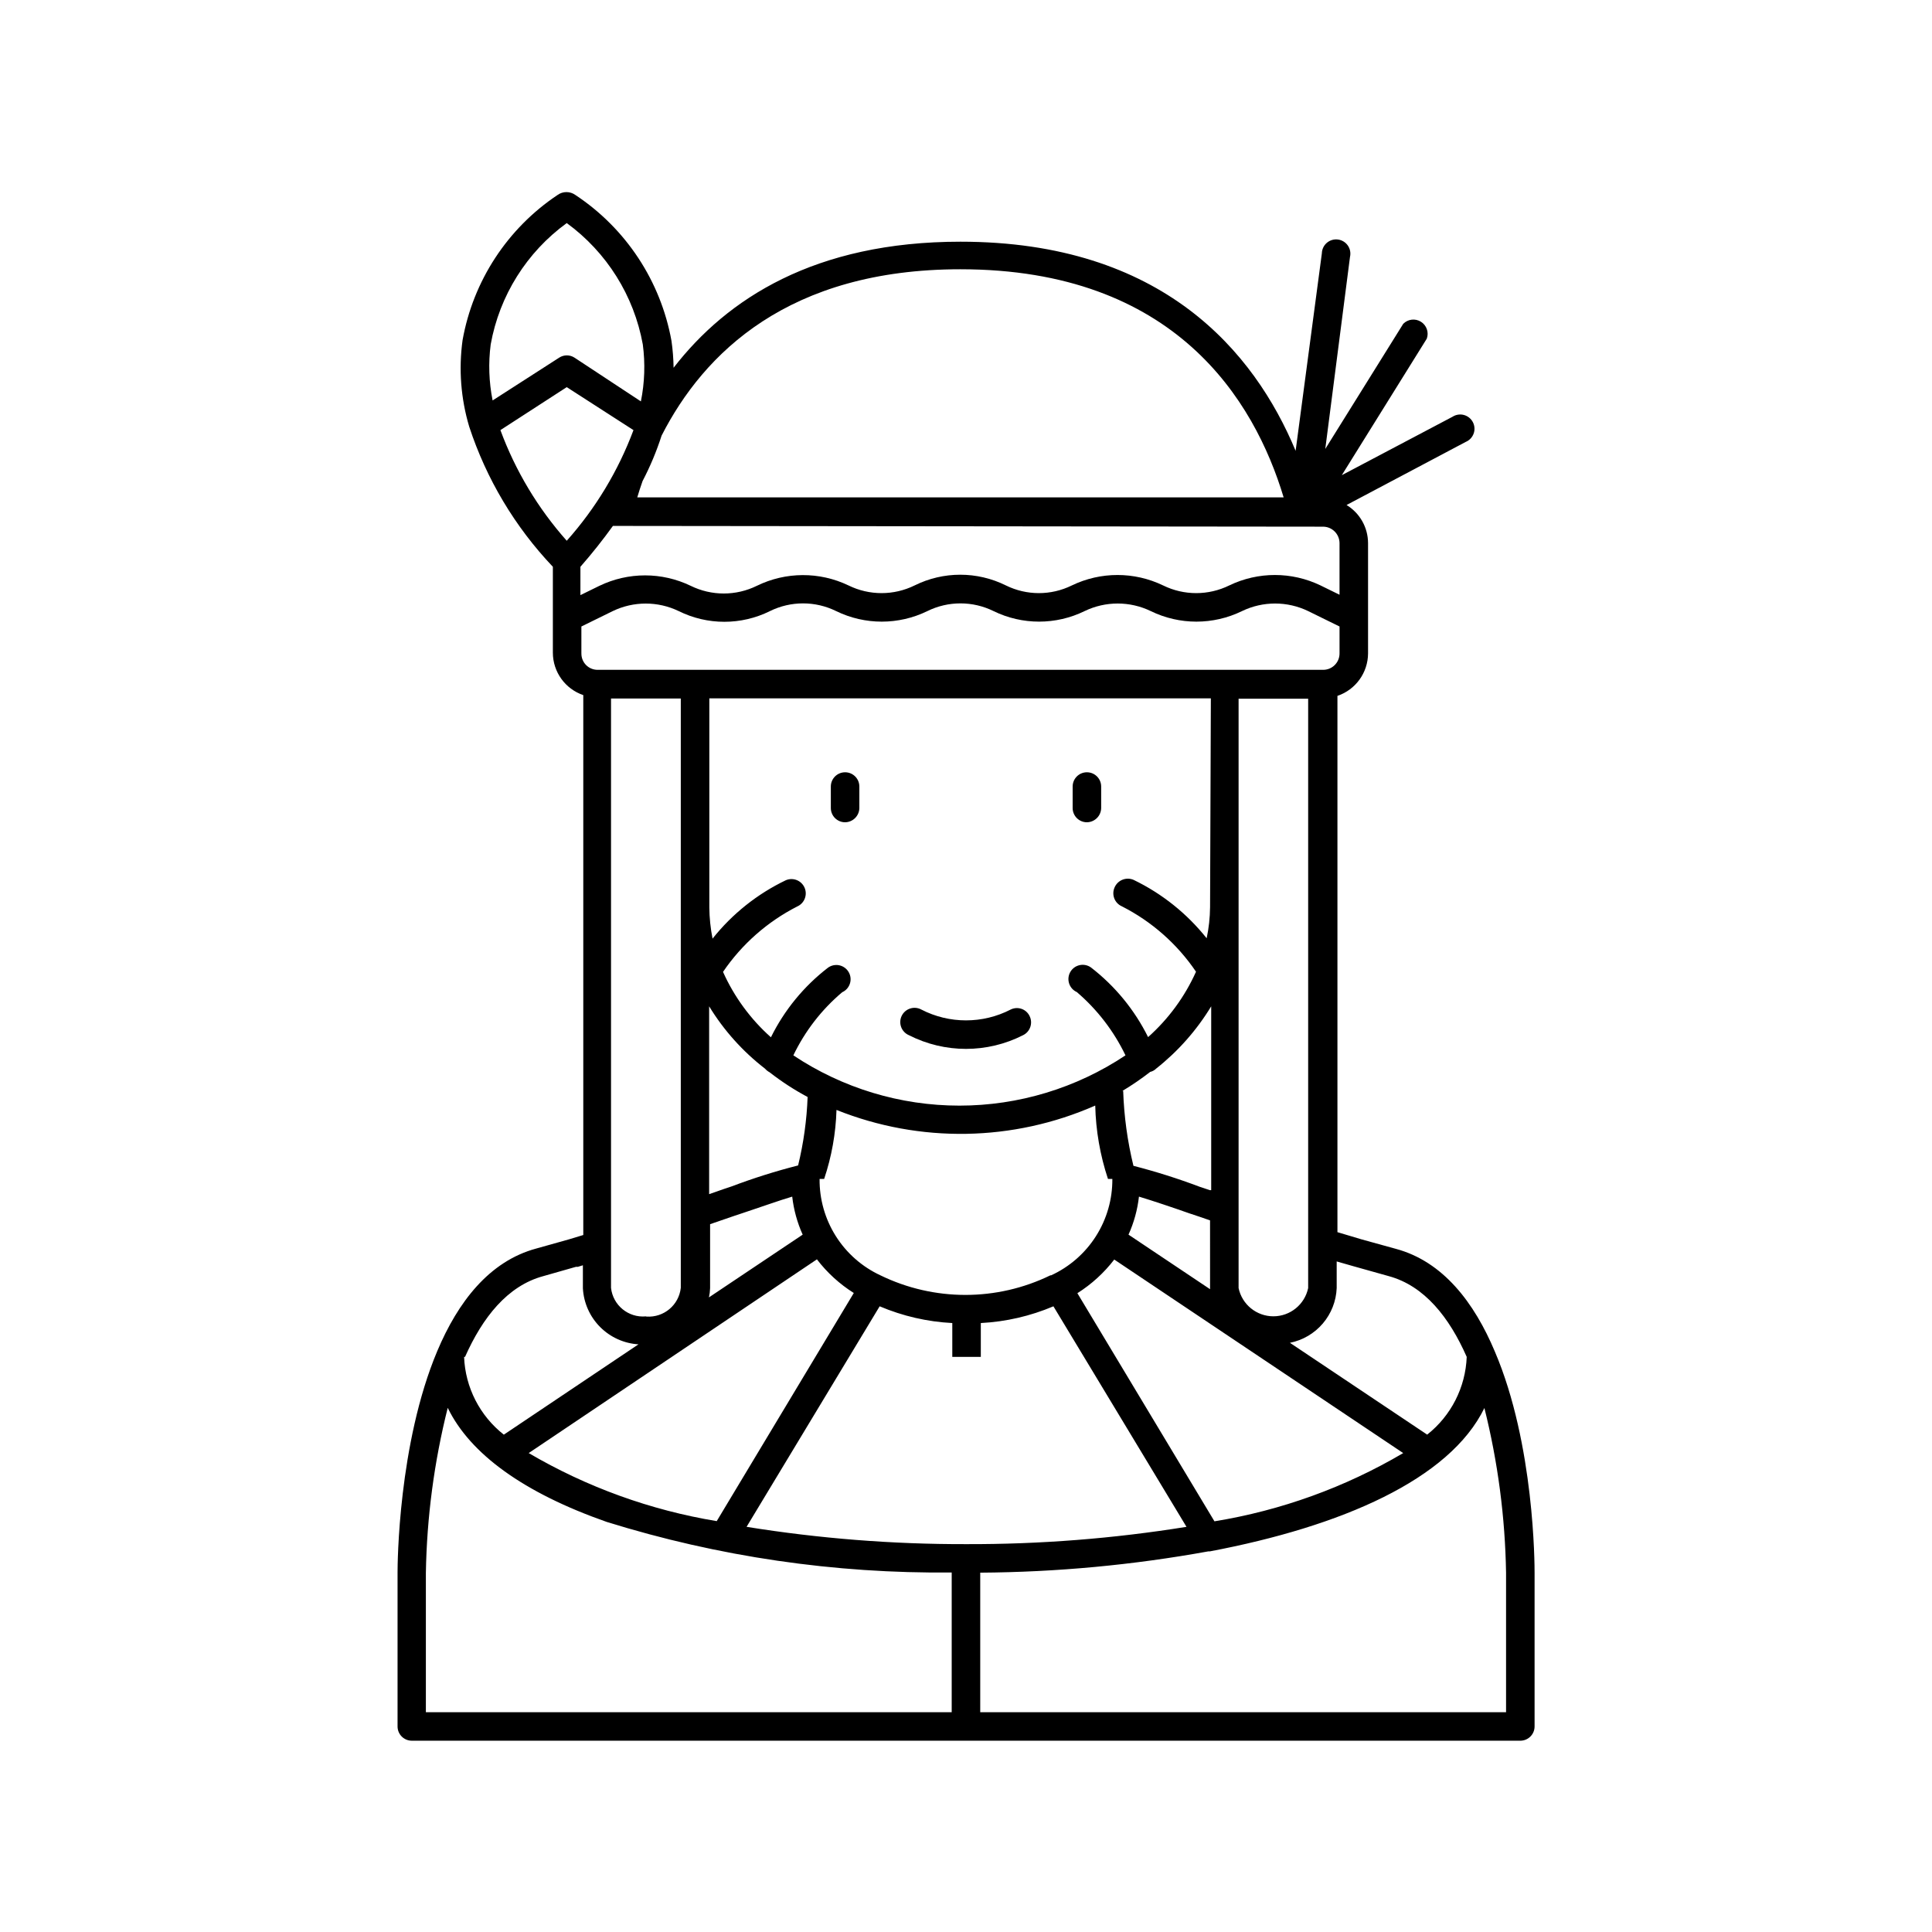 <?xml version="1.0" encoding="UTF-8"?>
<!-- Uploaded to: SVG Repo, www.svgrepo.com, Generator: SVG Repo Mixer Tools -->
<svg fill="#000000" width="800px" height="800px" version="1.1" viewBox="144 144 512 512" xmlns="http://www.w3.org/2000/svg">
 <g>
  <path d="m294.75 472.45-8.613 2.418c-12.543 3.375-20.809 14.258-26.25 27.156-10.379 24.637-10.531 56.629-10.531 58.645v40.859c0 2.086 1.691 3.777 3.777 3.777h293.77c2.086 0 3.777-1.691 3.777-3.777v-40.66c0-2.016 0-34.059-10.531-58.695-5.441-12.949-13.703-23.832-26.199-27.207l-9.117-2.519-6.398-1.91v-142.12c4.824-1.633 8.082-6.144 8.113-11.234v-29.27c-0.016-4.121-2.172-7.938-5.695-10.078l31.59-16.727c0.977-0.41 1.738-1.215 2.094-2.215 0.355-0.996 0.273-2.102-0.223-3.035-0.496-0.938-1.363-1.621-2.391-1.891-1.027-0.266-2.117-0.086-3.008 0.492l-29.32 15.469 22.52-36.176c0.602-1.672-0.043-3.531-1.543-4.477s-3.457-0.719-4.703 0.547l-20.656 33.152 6.551-50.887c0.242-1.043 0.035-2.137-0.574-3.016-0.609-0.879-1.566-1.457-2.625-1.594-1.062-0.137-2.129 0.184-2.941 0.879-0.812 0.695-1.289 1.703-1.316 2.773l-6.953 52.344c-10.934-26.25-35.266-55.418-88.82-55.418-38.594 0-61.867 15.113-76.023 33.402h-0.004c-0.035-2.375-0.219-4.75-0.555-7.102-2.852-15.84-12.062-29.82-25.492-38.695-1.402-1-3.285-1-4.684 0-13.289 8.863-22.387 22.766-25.191 38.492-1.059 7.68-0.457 15.496 1.762 22.922 4.547 13.867 12.121 26.551 22.168 37.133v22.773-0.004c0.012 5.086 3.25 9.602 8.062 11.238v143.08zm101.46 125.3h-139.35v-36.879c0.246-14.766 2.191-29.457 5.793-43.781 5.945 12.242 20.152 22.52 42.117 30.23 29.594 9.211 60.449 13.734 91.441 13.402zm-35.719-120.01c2.703 3.531 6.012 6.551 9.773 8.918l-36.324 60.457c-17.574-2.906-34.465-9.02-49.828-18.035zm-45.344 15.113v0.004c-4.617 0.41-8.715-2.949-9.219-7.559v-156.18h18.488v156.18c-0.5 4.555-4.496 7.906-9.066 7.609zm200.72 36.227c-15.41 9.078-32.375 15.211-50.027 18.086l-36.324-60.457c3.758-2.371 7.066-5.387 9.773-8.918zm-43.629-43.73v-156.18h18.438v156.18c-0.918 4.359-4.762 7.484-9.219 7.484-4.457 0-8.305-3.125-9.219-7.484zm-49.879-3.375c-14.215 6.922-30.824 6.922-45.039 0-4.859-2.258-8.965-5.867-11.824-10.398s-4.352-9.789-4.297-15.145h1.211-0.004c1.984-5.902 3.086-12.066 3.273-18.289 22.082 8.848 46.801 8.43 68.57-1.16 0.152 6.617 1.293 13.168 3.375 19.449h1.16c0.043 5.367-1.465 10.633-4.344 15.164-2.875 4.531-7.004 8.137-11.879 10.379zm20.707-10.781c1.441-3.195 2.375-6.594 2.769-10.078 3.68 1.109 9.219 2.973 13.352 4.434l2.719 0.906 2.769 0.957 0.004 18.238zm-1.613-38.09c2.551-1.531 5.008-3.215 7.356-5.035 0.59-0.137 1.133-0.434 1.562-0.859 5.816-4.594 10.766-10.188 14.609-16.523v48.719h-0.352l-2.719-0.906c-5.738-2.168-11.594-4.019-17.535-5.543-1.59-6.504-2.5-13.156-2.719-19.852zm23.227-48.719c-0.023 2.777-0.324 5.547-0.906 8.266-5.207-6.543-11.816-11.832-19.348-15.469-1.934-0.844-4.188 0.035-5.039 1.965-0.422 0.922-0.457 1.973-0.098 2.922 0.359 0.945 1.086 1.711 2.016 2.117 7.91 4.019 14.672 9.984 19.648 17.332-2.965 6.606-7.289 12.512-12.699 17.328-3.578-7.211-8.746-13.516-15.113-18.438-0.863-0.629-1.953-0.863-3-0.641-1.047 0.219-1.949 0.871-2.488 1.797-0.539 0.926-0.656 2.031-0.332 3.051s1.066 1.852 2.043 2.293c5.418 4.633 9.812 10.348 12.898 16.773-13.035 8.688-28.348 13.324-44.008 13.324-15.664 0-30.977-4.637-44.008-13.324 3.082-6.426 7.496-12.129 12.945-16.727 0.977-0.438 1.719-1.27 2.043-2.289 0.328-1.02 0.207-2.129-0.332-3.051-0.535-0.926-1.441-1.578-2.488-1.801-1.043-0.219-2.137 0.016-3 0.645-6.379 4.914-11.547 11.219-15.113 18.438-5.406-4.816-9.734-10.723-12.695-17.332 4.988-7.332 11.746-13.293 19.648-17.328 1.918-0.836 2.797-3.07 1.965-4.988-0.836-1.922-3.07-2.801-4.988-1.965-7.551 3.621-14.184 8.91-19.398 15.465-0.539-2.719-0.824-5.488-0.855-8.262v-55.418h132.91zm-117.94 42.824c0.344 0.387 0.754 0.711 1.207 0.957 3.168 2.469 6.539 4.66 10.078 6.551-0.227 6.117-1.07 12.191-2.519 18.137-5.961 1.516-11.832 3.367-17.582 5.543l-1.965 0.656-4.031 1.41v-49.777c3.887 6.367 8.906 11.965 14.812 16.523zm-8.113 38.996 2.266-0.754c5.039-1.664 9.773-3.375 13.047-4.332l0.004-0.004c0.398 3.484 1.332 6.883 2.773 10.078l-24.836 16.625h-0.004c0.18-0.812 0.281-1.637 0.305-2.469v-16.93zm3.223 82.422 35.266-58.441h0.004c6.109 2.59 12.621 4.094 19.246 4.434v8.969h7.559v-8.969c6.625-0.34 13.137-1.844 19.242-4.434l35.266 58.441h0.004c-19.324 3.113-38.871 4.644-58.441 4.586-19.473 0.043-38.918-1.492-58.141-4.586zm201.27 12.242v36.879h-139.35v-36.977c20.277-0.133 40.504-2.019 60.457-5.644h0.402c34.863-6.602 63.531-19.043 72.75-37.988 3.578 14.312 5.504 28.984 5.742 43.73zm-40.305-81.266 9.168 2.57c9.523 2.57 16.121 10.984 20.707 21.41l0.004 0.004c-0.312 8.07-4.141 15.602-10.48 20.605l-36.375-24.336v0.004c3.394-0.68 6.465-2.477 8.711-5.109 2.25-2.633 3.547-5.945 3.684-9.402v-7.055zm-8.16-196.03c2.383 0.027 4.305 1.953 4.332 4.336v13.703l-5.039-2.469h0.004c-7.644-3.684-16.543-3.684-24.184 0-5.527 2.719-12.008 2.719-17.535 0-7.641-3.684-16.539-3.684-24.18 0-5.512 2.719-11.973 2.719-17.484 0-7.617-3.781-16.566-3.781-24.184 0-5.527 2.719-12.004 2.719-17.531 0-7.684-3.684-16.629-3.644-24.285 0.102-5.527 2.719-12.004 2.719-17.531 0-7.641-3.684-16.543-3.684-24.184 0l-5.039 2.469v-7.508c3.176-3.629 5.996-7.203 8.613-10.832zm-96.125-68.215c56.879 0 77.891 34.711 85.648 60.457h-171.3c0.402-1.41 0.906-2.871 1.41-4.332 2.019-3.863 3.707-7.891 5.039-12.039 11.184-21.918 33.703-44.086 79.199-44.086zm-124.49 19.902c2.32-12.914 9.543-24.43 20.152-32.145 10.594 7.731 17.809 19.238 20.152 32.145 0.672 5.031 0.5 10.137-0.504 15.113l-17.582-11.586c-1.242-0.812-2.844-0.812-4.082 0l-17.633 11.336v-0.004c-0.977-4.891-1.148-9.91-0.504-14.859zm2.57 22.723 17.582-11.387 17.684 11.387v-0.004c-4.027 10.785-10.023 20.73-17.684 29.324-7.637-8.594-13.602-18.539-17.582-29.324zm21.461 59.199v-7.156l8.312-4.082c5.523-2.66 11.957-2.66 17.48 0 7.621 3.781 16.566 3.781 24.184 0 5.527-2.723 12.008-2.723 17.535 0 7.629 3.727 16.551 3.727 24.18 0 5.527-2.723 12.008-2.723 17.535 0 7.613 3.723 16.52 3.723 24.133 0 5.535-2.676 11.992-2.676 17.531 0 7.629 3.727 16.551 3.727 24.184 0 5.539-2.676 11.992-2.676 17.531 0l8.312 4.082v7.152c0 2.394-1.938 4.332-4.332 4.332h-192.3c-1.145 0-2.242-0.457-3.047-1.27-0.805-0.816-1.25-1.918-1.234-3.062zm15.113 183.09-35.668 23.93v-0.004c-6.363-4.992-10.215-12.523-10.531-20.605h0.25c4.637-10.43 11.234-18.844 20.758-21.41l8.664-2.469h0.504l1.309-0.402v6.144h0.004c0.219 3.856 1.848 7.5 4.578 10.23 2.734 2.734 6.375 4.363 10.234 4.582z"/>
  <path d="m367.96 361.91c2.074-0.027 3.75-1.703 3.777-3.777v-5.695c0-2.086-1.691-3.777-3.777-3.777-2.086 0-3.781 1.691-3.781 3.777v5.695c0 2.086 1.695 3.777 3.781 3.777z"/>
  <path d="m432.04 361.91c2.078-0.027 3.754-1.703 3.781-3.777v-5.695c0-2.086-1.691-3.777-3.781-3.777-2.086 0-3.777 1.691-3.777 3.777v5.695c0 2.086 1.691 3.777 3.777 3.777z"/>
  <path d="m384.88 418.34c9.496 4.836 20.734 4.836 30.23 0 1.875-0.906 2.664-3.16 1.762-5.035-0.422-0.914-1.199-1.613-2.144-1.945-0.949-0.332-1.992-0.266-2.891 0.18-7.43 3.828-16.254 3.828-23.68 0-0.91-0.492-1.98-0.59-2.961-0.27-0.984 0.316-1.793 1.023-2.242 1.953-0.449 0.934-0.496 2.004-0.133 2.973 0.363 0.965 1.109 1.742 2.059 2.144z"/>
 </g>
</svg>